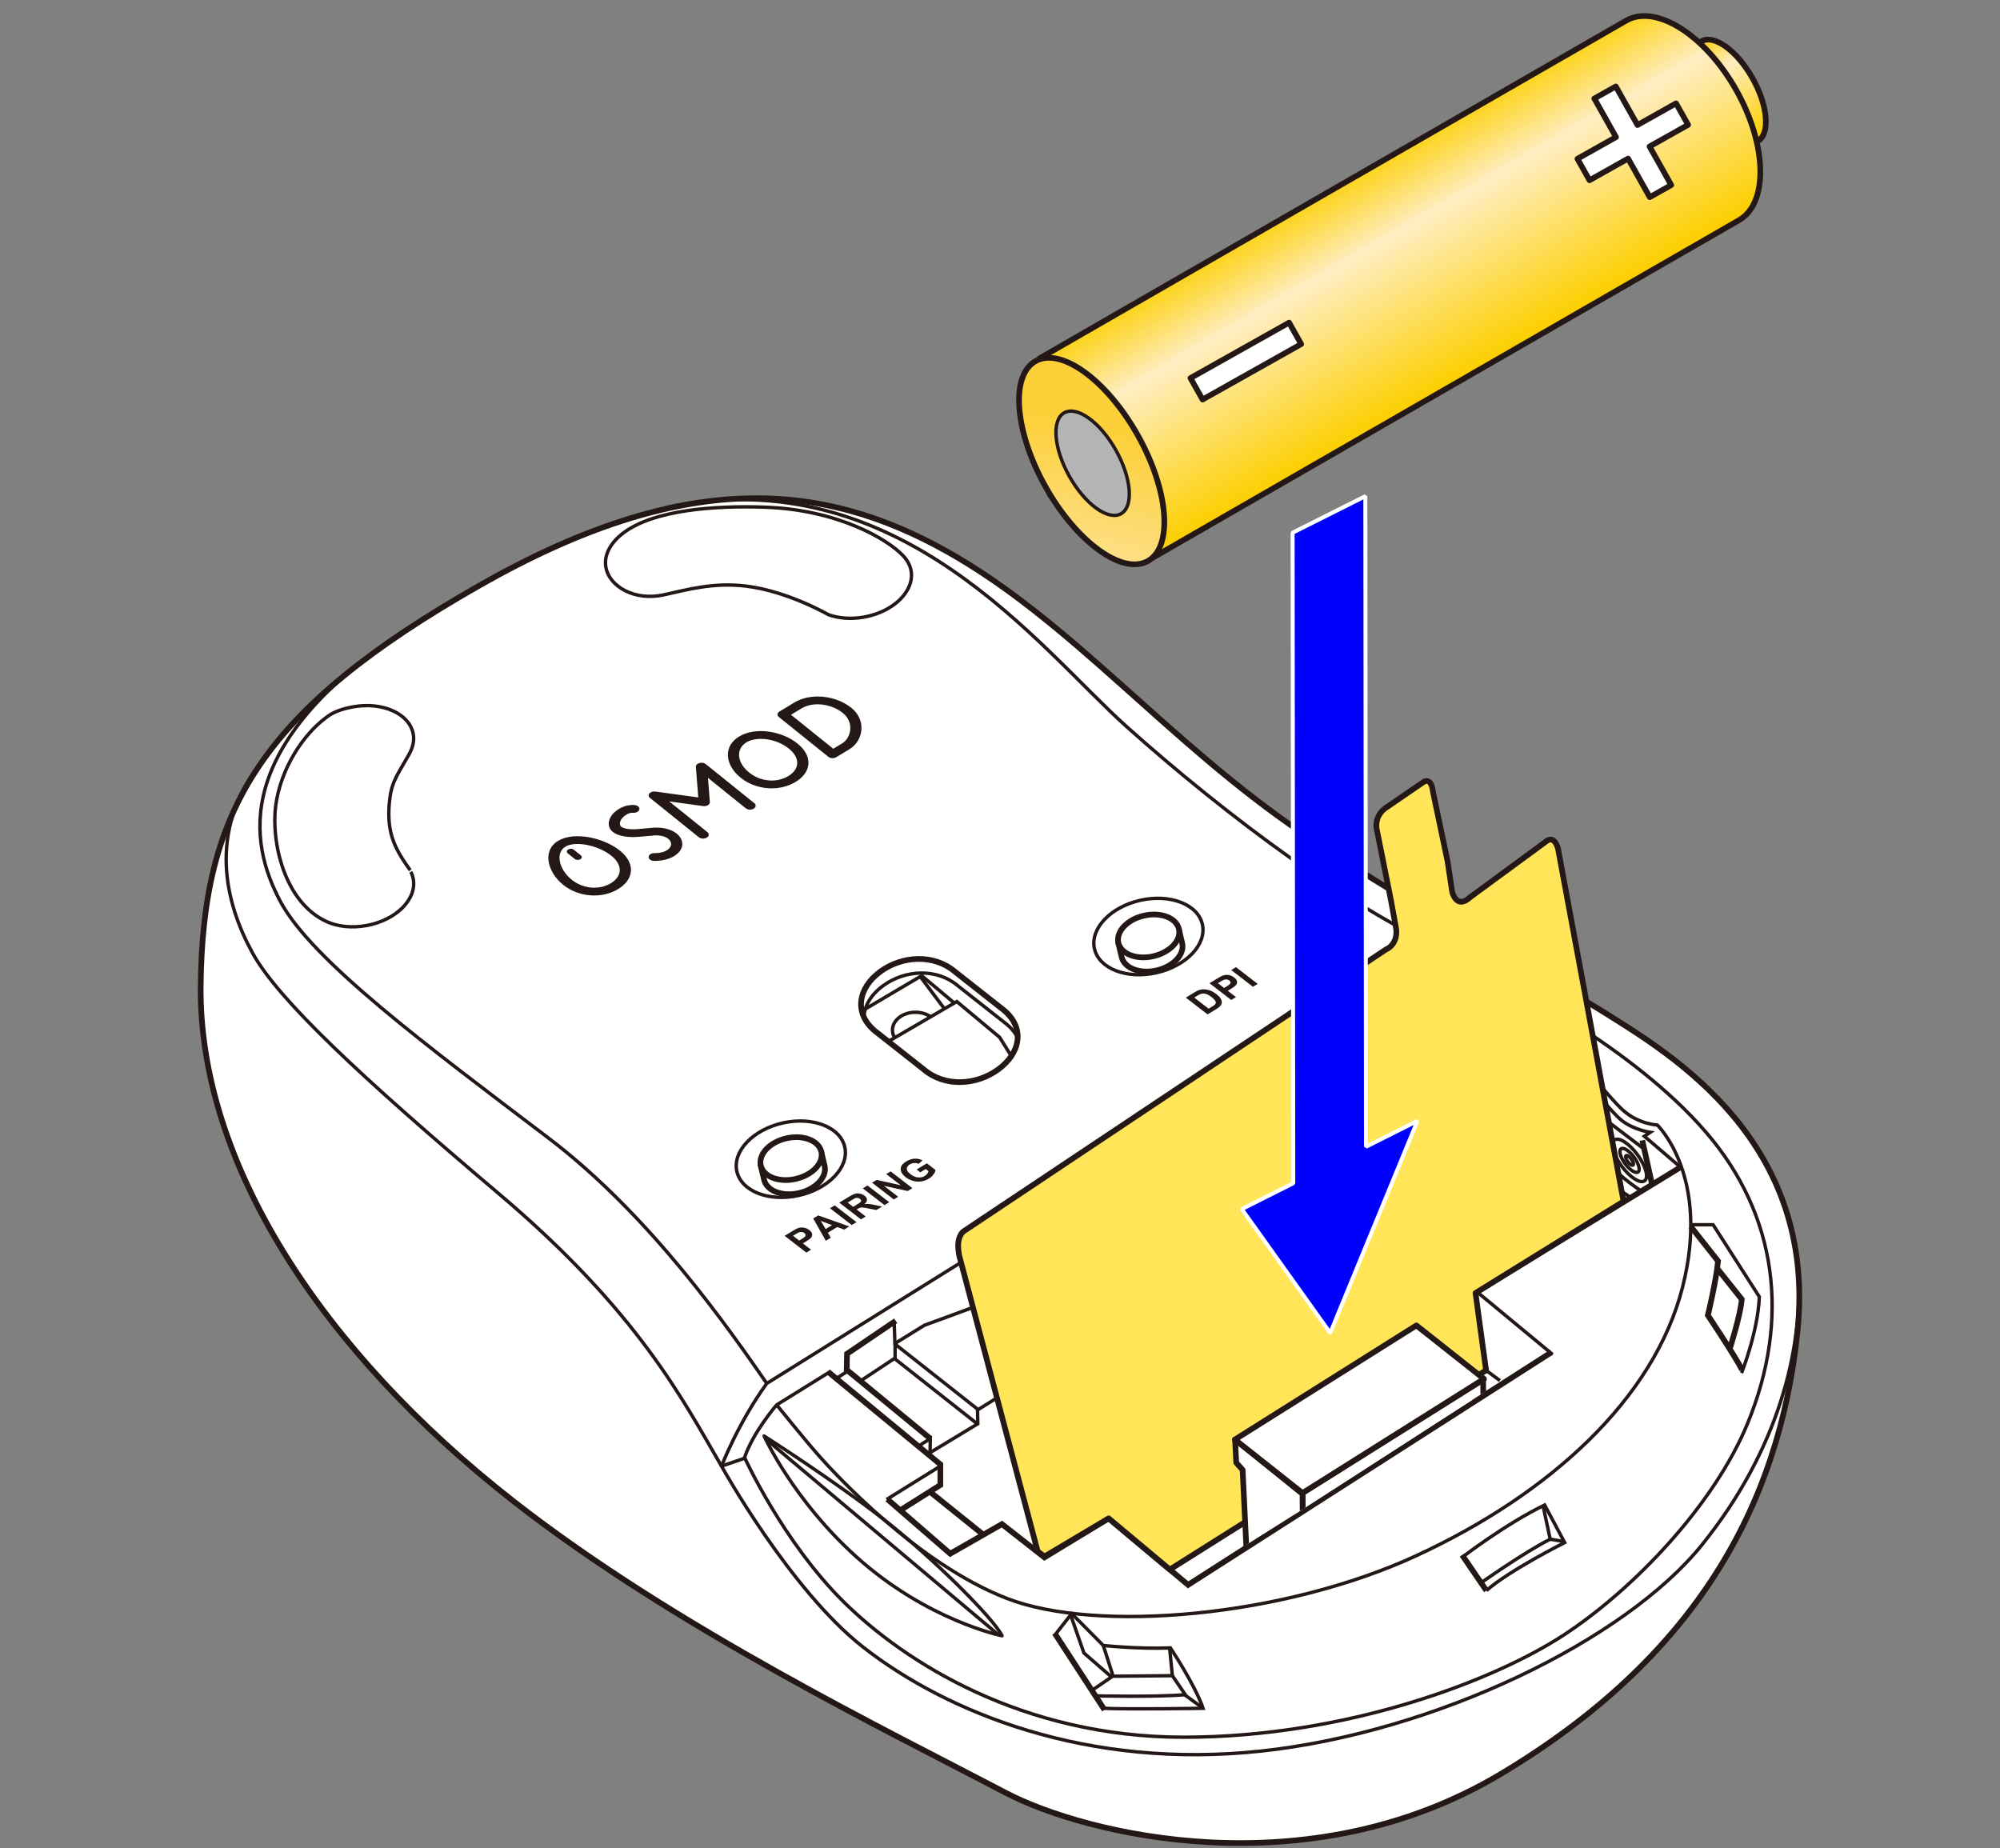 <?xml version="1.0" encoding="UTF-8"?>
<svg xmlns="http://www.w3.org/2000/svg" version="1.1" xmlns:xlink="http://www.w3.org/1999/xlink" viewBox="0 0 250 231">
  <rect x="0" y="0" width="250" height="231" fill="#808080" stroke="none"/>
  <!-- Generator: Adobe Illustrator 29.5.1, SVG Export Plug-In . SVG Version: 2.1.0 Build 141)  -->
  <defs>
    <linearGradient id="_名称未設定グラデーション_42" data-name="名称未設定グラデーション 42" x1="189.781" y1="46.214" x2="199.303" y2="57.446" gradientTransform="translate(23.631 -49.477) rotate(2.623)" gradientUnits="userSpaceOnUse">
      <stop offset="0" stop-color="#fccf00"/>
      <stop offset=".051" stop-color="#fcd215"/>
      <stop offset=".156" stop-color="#fddb4e"/>
      <stop offset=".306" stop-color="#fee9a7"/>
      <stop offset=".35" stop-color="#ffeec3"/>
      <stop offset="1" stop-color="#fccf00"/>
    </linearGradient>
    <linearGradient id="_名称未設定グラデーション_421" data-name="名称未設定グラデーション 42" x1="148.07" y1="63.047" x2="164.429" y2="88.44" xlink:href="#_名称未設定グラデーション_42"/>
    <linearGradient id="_新規グラデーションスウォッチ_4" data-name="新規グラデーションスウォッチ 4" x1="114.506" y1="116.987" x2="118.413" y2="97.942" gradientTransform="translate(23.631 -49.477) rotate(2.623)" gradientUnits="userSpaceOnUse">
      <stop offset="0" stop-color="#fde39b"/>
      <stop offset="1" stop-color="#fcd039"/>
    </linearGradient>
    <clipPath id="clippath">
      <polygon points="187.671 172.641 161.712 189.37 153.978 194.246 148.971 179.967 175.983 160.559 187.671 172.641" fill="none"/>
    </clipPath>
  </defs>
  <g id="_レイヤー_1" data-name="レイヤー_1">
    <g>
      <path d="M162.827,104.167c-16.856-11.396-28.856-26.491-44.467-35.242-15.611-8.751-32.826-10.317-58.422,4.257-27.305,15.548-34.614,28.047-34.851,50.044-.237,21.997,15.036,45.613,39.108,64.434,20.259,15.839,46.939,28.775,61.496,36.425,9.953,5.231,37.778,12.091,61.904-2.337,24.126-14.428,34.765-33.264,37.082-55.199,2.521-23.873-15.729-34.708-24.007-39.912-8.278-5.204-21.051-11.117-37.844-22.47Z" fill="#fff" stroke="#231815" stroke-miterlimit="10" stroke-width=".709"/>
      <polyline points="103.491 171.457 117.543 183.045 117.543 185.625 112.538 188.782" fill="none" stroke="#231815" stroke-miterlimit="10" stroke-width=".709"/>
      <polyline points="110.921 187.396 118.775 194.21 125.243 190.514 130.556 194.672 138.578 189.791 148.511 198.107 193.939 169.029" fill="none" stroke="#231815" stroke-miterlimit="10" stroke-width=".709"/>
      <polyline points="146.501 195.91 185.712 171.219 184.313 161.645 210.045 145.913" fill="none" stroke="#231815" stroke-miterlimit="10" stroke-width=".709"/>
      <line x1="131.827" y1="204.143" x2="138.064" y2="213.73" fill="none" stroke="#231815" stroke-miterlimit="10" stroke-width=".709"/>
      <line x1="182.761" y1="194.377" x2="185.796" y2="198.821" fill="none" stroke="#231815" stroke-miterlimit="10" stroke-width=".709"/>
      <path d="M217.759,171.226c-.809-1.617-4.274-6.815-4.274-6.815,0,0,1.04-4.312,1.271-6.776l-3.408-4.313" fill="none" stroke="#231815" stroke-miterlimit="10" stroke-width=".709"/>
      <polyline points="143.98 166.584 143.864 164.119 133.79 155.702 133.444 153.854 144.164 146.822" fill="none" stroke="#231815" stroke-miterlimit="10" stroke-width=".709"/>
      <polyline points="111.961 165.104 105.878 169.224 105.839 171.226 116.288 179.826" fill="none" stroke="#231815" stroke-miterlimit="10" stroke-width=".709"/>
      <polyline points="175.86 126.669 170.775 129.908 171.017 131.42 179.645 137.974" fill="none" stroke="#231815" stroke-miterlimit="10" stroke-width=".709"/>
      <path d="M190.022,120.564c-3.561-1.004-8.132-1.251-8.132-1.251l-86.042,53.616c-3.581,4.938-5.659,10.337-5.659,10.337,0,0,8.589,15.502,17.708,22.627,10.474,8.183,28.014,15.327,49.735,12.992,21.721-2.334,45.472-13.804,55.114-25.781,9.643-11.977,12.436-24.249,12.105-33.592" fill="none" stroke="#231815" stroke-miterlimit="10" stroke-width=".425"/>
      <line x1="105.822" y1="171.474" x2="104.536" y2="172.319" fill="none" stroke="#231815" stroke-miterlimit="10" stroke-width=".425"/>
      <polyline points="133.79 155.509 121.682 163.405 115.544 165.66 111.886 167.924 111.886 169.756 107.531 172.634" fill="none" stroke="#231815" stroke-miterlimit="10" stroke-width=".425"/>
      <polyline points="111.769 165.138 111.868 168.001 122.156 176.115" fill="none" stroke="#231815" stroke-miterlimit="10" stroke-width=".425"/>
      <line x1="111.91" y1="169.897" x2="122.198" y2="178.01" fill="none" stroke="#231815" stroke-miterlimit="10" stroke-width=".425"/>
      <polyline points="144.16 146.712 144.357 149.655 163.024 137.917 167.287 133.76 170.77 131.422" fill="none" stroke="#231815" stroke-linejoin="round" stroke-width=".425"/>
      <path d="M103.722,171.487l-6.632,4.119s-2.906,3.329-4.022,6.577c0,0,4.812,10.571,12.425,18.082,7.613,7.511,22.299,16.886,42.497,16.886s38.672-7.004,47.502-12.789c8.83-5.785,18.782-16.32,22.939-26.39,5.411-13.108,3.721-26.101-5.177-36.439-9.279-10.78-25.16-18.554-25.16-18.554l-5.741-.517-6.654,4.049.547,2.693-4.44,2.903" fill="none" stroke="#231815" stroke-linejoin="round" stroke-width=".425"/>
      <line x1="190.113" y1="120.43" x2="187.981" y2="122.977" fill="none" stroke="#231815" stroke-miterlimit="10" stroke-width=".425"/>
      <path d="M182.408,122.58l9.532,5.463,5.075,3.857s3.959,5.176,5.887,6.902,4.263,1.827,4.263,1.827c0,0,6.699,6.394,3.146,20.3-3.553,13.906-16.545,25.781-33.19,33.495s-39.991,9.744-51.258,5.38c-11.266-4.364-21.62-15.733-23.345-17.661-1.725-1.928-5.428-6.528-5.428-6.528" fill="none" stroke="#231815" stroke-miterlimit="10" stroke-width=".425"/>
      <line x1="117.522" y1="183.273" x2="110.823" y2="187.435" fill="none" stroke="#231815" stroke-miterlimit="10" stroke-width=".425"/>
      <path d="M95.514,179.503s8.624,5.482,14.889,10.374c6.265,4.892,13.836,12.463,14.851,14.595,0,0-9.328-1.869-18.221-9.877-7.9-7.114-11.518-15.092-11.518-15.092Z" fill="none" stroke="#231815" stroke-linejoin="round" stroke-width=".425"/>
      <line x1="124.764" y1="204.316" x2="95.64" y2="179.815" fill="none" stroke="#231815" stroke-linejoin="round" stroke-width=".425"/>
      <path d="M182.762,194.672s5.39-4.158,10.318-6.545l2.503,4.697s-6.853,3.427-9.787,5.997" fill="none" stroke="#231815" stroke-miterlimit="10" stroke-width=".425"/>
      <path d="M185.034,197.92s5.505-3.902,8.739-5.519l-.854-4.015" fill="none" stroke="#231815" stroke-miterlimit="10" stroke-width=".425"/>
      <path d="M131.928,204.299l2.029-2.601,3.952,3.985s4.235.462,8.393.308c0,0,3.08,4.62,4.081,7.546,0,0-9.288.154-12.445,0" fill="none" stroke="#231815" stroke-miterlimit="10" stroke-width=".425"/>
      <path d="M136.926,211.981s7.452.17,11.148-.138l2.31,1.694" fill="none" stroke="#231815" stroke-miterlimit="10" stroke-width=".425"/>
      <polyline points="148.261 211.98 146.544 209.458 139.076 209.531 136.485 211.303" fill="none" stroke="#231815" stroke-miterlimit="10" stroke-width=".425"/>
      <polyline points="138.834 209.533 135.49 206.625 133.843 201.912" fill="none" stroke="#231815" stroke-miterlimit="10" stroke-width=".425"/>
      <line x1="137.91" y1="205.683" x2="139.142" y2="209.53" fill="none" stroke="#231815" stroke-miterlimit="10" stroke-width=".425"/>
      <path d="M217.696,171.627s2.065-5.214,2.219-9.526l-5.775-9.009h-2.791" fill="none" stroke="#231815" stroke-miterlimit="10" stroke-width=".425"/>
      <path d="M216.216,168.619s1.351-4.208,1.505-6.21l-3.074-3.86" fill="none" stroke="#231815" stroke-miterlimit="10" stroke-width=".709"/>
      <line x1="184.373" y1="161.275" x2="194.076" y2="169.304" fill="none" stroke="#231815" stroke-miterlimit="10" stroke-width=".425"/>
      <line x1="185.601" y1="171.178" x2="187.486" y2="172.571" fill="none" stroke="#231815" stroke-miterlimit="10" stroke-width=".425"/>
      <path d="M182.484,176.415c-1.061-.804-1.814-.305-1.814-.305l-19.296,12.283s-.642.504-.229,1.535" fill="none" stroke="#231815" stroke-miterlimit="10" stroke-width=".425"/>
      <path d="M191.224,130.029l4.076,2.908,1.9,3.062,1.88,8.782c.313,1.67,2.852,3.641,4.662,4.848" fill="none" stroke="#231815" stroke-miterlimit="10" stroke-width=".425"/>
      <path d="M198.576,135.222l1.88,8.782c.313,1.67,2.852,3.641,4.662,4.848" fill="none" stroke="#231815" stroke-miterlimit="10" stroke-width=".425"/>
      <path d="M210.24,146.051l-4.696-4.02.741-.489s-2.079-.308-3.542-1.463-4.235-4.851-4.235-4.851l-1.309.77" fill="none" stroke="#231815" stroke-miterlimit="10" stroke-width=".425"/>
      <line x1="205.285" y1="142.543" x2="206.49" y2="147.965" fill="none" stroke="#231815" stroke-miterlimit="10" stroke-width=".709"/>
      <polyline points="191.443 129.978 185.6 133.674 185.852 136.09 179.997 140.244 179.671 137.837 176.083 140.468 172.402 144.85 154.182 157.319 154.312 159.708 144.009 166.523" fill="none" stroke="#231815" stroke-linejoin="round" stroke-width=".425"/>
      <polyline points="143.583 164.085 131.14 172.186 125.834 173.979 122.192 176.242 122.226 177.973 116.256 181.584 116.288 179.826 114.75 180.799" fill="none" stroke="#231815" stroke-miterlimit="10" stroke-width=".425"/>
      <line x1="185.569" y1="133.704" x2="175.878" y2="126.552" fill="none" stroke="#231815" stroke-miterlimit="10" stroke-width=".425"/>
      <line x1="176.232" y1="129.134" x2="185.631" y2="136.09" fill="none" stroke="#231815" stroke-miterlimit="10" stroke-width=".425"/>
      <path d="M191.196,130.198l2.598,10.073c.751,2.839,2.586,8.412,7.283,10.97" fill="none" stroke="#231815" stroke-miterlimit="10" stroke-width=".425"/>
      <line x1="145.477" y1="150.587" x2="154.182" y2="157.319" fill="none" stroke="#231815" stroke-miterlimit="10" stroke-width=".425"/>
      <line x1="154.319" y1="159.524" x2="145.607" y2="152.918" fill="none" stroke="#231815" stroke-miterlimit="10" stroke-width=".425"/>
      <line x1="199.38" y1="138.979" x2="205.528" y2="143.638" fill="none" stroke="#231815" stroke-miterlimit="10" stroke-width=".425"/>
      <g>
        <ellipse cx="203.693" cy="145.048" rx="1.221" ry="3.171" transform="translate(-46.324 149.652) rotate(-36.509)" fill="none" stroke="#231815" stroke-miterlimit="10" stroke-width=".425"/>
        <ellipse cx="203.693" cy="145.048" rx=".692" ry="1.798" transform="translate(-46.324 149.652) rotate(-36.509)" fill="none" stroke="#231815" stroke-miterlimit="10" stroke-width=".425"/>
        <ellipse cx="203.693" cy="145.048" rx=".28" ry=".728" transform="translate(-46.324 149.652) rotate(-36.509)" fill="none" stroke="#231815" stroke-miterlimit="10" stroke-width=".425"/>
      </g>
      <polyline points="142.353 148.243 145.477 150.587 145.537 152.696 136.745 158.301" fill="none" stroke="#231815" stroke-miterlimit="10" stroke-width=".709"/>
      <line x1="90.189" y1="183.266" x2="93.101" y2="182.27" fill="none" stroke="#231815" stroke-miterlimit="10" stroke-width=".425"/>
      <line x1="146.544" y1="209.458" x2="146.215" y2="206.147" fill="none" stroke="#231815" stroke-miterlimit="10" stroke-width=".425"/>
      <line x1="193.773" y1="192.401" x2="195.517" y2="192.7" fill="none" stroke="#231815" stroke-miterlimit="10" stroke-width=".425"/>
      <g>
        <path d="M150.3,115.559c.551,2.502-2.027,5.206-5.755,6.037-3.729.833-7.196-.522-7.744-3.025-.548-2.504,2.029-5.206,5.755-6.038,3.728-.832,7.196.522,7.744,3.026Z" fill="none" stroke="#231815" stroke-width=".425"/>
        <path d="M147.315,115.977l.465,1.94c.31,1.405-1.135,2.922-3.23,3.389-2.093.467-4.039-.294-4.347-1.698l-.461-1.923" fill="#fff" stroke="#231815" stroke-width=".709"/>
        <path d="M147.369,116.145c.311,1.406-1.135,2.923-3.23,3.391-2.092.467-4.039-.295-4.347-1.698-.308-1.406,1.138-2.924,3.23-3.39,2.092-.466,4.04.293,4.347,1.698Z" fill="#fff" stroke="#231815" stroke-width=".709"/>
      </g>
      <g>
        <path d="M105.601,143.395c.551,2.502-2.027,5.206-5.755,6.037-3.729.833-7.196-.522-7.744-3.025-.548-2.504,2.029-5.206,5.755-6.038,3.728-.832,7.196.522,7.744,3.026Z" fill="none" stroke="#231815" stroke-width=".425"/>
        <path d="M102.617,143.812l.465,1.94c.31,1.405-1.135,2.922-3.23,3.389-2.093.467-4.039-.294-4.347-1.698l-.461-1.923" fill="#fff" stroke="#231815" stroke-width=".709"/>
        <path d="M102.67,143.98c.311,1.406-1.135,2.923-3.23,3.391-2.092.467-4.039-.295-4.347-1.698-.308-1.406,1.138-2.924,3.23-3.39,2.092-.466,4.04.293,4.347,1.698Z" fill="#fff" stroke="#231815" stroke-width=".709"/>
      </g>
      <path d="M90.189,183.266c-4.851-8.316-10.414-19.317-27.893-34.101-17.109-14.471-27.523-24.199-30.723-30.03-3.465-6.314-5.544-15.015.758-23.44" fill="none" stroke="#231815" stroke-miterlimit="10" stroke-width=".425"/>
      <path d="M95.849,172.929c-4.678-6.747-14.534-20.992-27.316-30.694-14.978-11.369-29.568-22.176-33.495-29.568-3.927-7.392-6.131-19.359,15.415-33.819" fill="none" stroke="#231815" stroke-miterlimit="10" stroke-width=".425"/>
      <path d="M181.891,119.314c-12.18-5.03-28.698-17.42-41.055-28.476-10.972-9.817-28.298-33.38-57.414-27.438" fill="none" stroke="#231815" stroke-miterlimit="10" stroke-width=".425"/>
      <path d="M78.065,66.511c-1.647,1.188-2.62,2.788-2.329,4.401.444,2.462,3.654,4.213,7.161,3.459,2.894-.622,6.235-1.623,10.431-1.099,5.198.65,10.218,3.563,10.218,3.563,1.281.459,2.848.591,4.479.297,3.694-.667,6.316-3.27,5.857-5.815-.128-.711-.497-1.328-1.009-1.867-2.003-2.112-8.24-5.751-17.293-6.054-6.453-.216-13.714.372-17.515,3.115Z" fill="none" stroke="#231815" stroke-miterlimit="10" stroke-width=".425"/>
      <g>
        <path d="M124.797,133.665h0c-2.762,2.028-6.698,2.237-9.313.022l-6.16-4.851c-2.615-2.215-2.059-5.346.703-7.375h0c2.762-2.028,6.727-2.216,9.342-.001l6.16,4.851c2.615,2.215,2.031,5.325-.732,7.354Z" fill="none" stroke="#231815" stroke-miterlimit="10" stroke-width=".709"/>
        <path d="M107.991,127.146c.055-1.418.903-2.833,2.393-3.926h0c2.762-2.028,6.727-2.216,9.342-.001l6.16,4.851c.61.516,1.045,1.081,1.32,1.67" fill="none" stroke="#231815" stroke-miterlimit="10" stroke-width=".425"/>
        <polyline points="111.207 130.085 119.6 125.195 124.951 129.661 126.417 132.012" fill="none" stroke="#231815" stroke-miterlimit="10" stroke-width=".425"/>
        <polyline points="119.286 125.378 115.211 121.961 107.973 126.235" fill="none" stroke="#231815" stroke-miterlimit="10" stroke-width=".425"/>
        <line x1="115.029" y1="122.068" x2="118.053" y2="126.096" fill="none" stroke="#231815" stroke-miterlimit="10" stroke-width=".425"/>
        <path d="M111.833,129.72c-.176-.29-.275-.614-.275-.956,0-1.233,1.284-2.233,2.868-2.233.732,0,1.401.214,1.908.565" fill="none" stroke="#231815" stroke-miterlimit="10" stroke-width=".425"/>
      </g>
      <line x1="116.222" y1="186.458" x2="122.92" y2="191.842" fill="none" stroke="#231815" stroke-miterlimit="10" stroke-width=".709"/>
      <g>
        <g>
          <path d="M148.229,124.701l1.082-.657c.244-.148.447-.248.61-.299.219-.068.45-.093.692-.076s.483.075.72.17.483.24.738.437c.224.172.386.339.488.501.124.197.18.384.166.561-.01.134-.076.274-.199.42-.092.109-.248.23-.467.363l-1.114.677-2.717-2.095ZM149.28,124.696l1.799,1.388.442-.269c.165-.1.276-.18.332-.238.074-.075.115-.153.126-.232s-.025-.178-.107-.296-.228-.258-.438-.42-.391-.274-.544-.337-.296-.096-.431-.101-.269.018-.402.068c-.1.037-.271.129-.512.275l-.266.162Z" fill="#231815"/>
          <path d="M153.905,124.998l-2.717-2.095.95-.577c.36-.219.608-.351.745-.396.209-.071.438-.087.688-.052.25.037.483.138.699.305.167.129.274.257.323.384s.054.247.019.358c-.037.111-.096.206-.179.286-.115.106-.307.24-.575.403l-.386.235,1.025.79-.592.36ZM152.24,122.898l.771.595.324-.197c.233-.142.375-.248.425-.317s.067-.141.051-.215-.064-.142-.144-.204c-.099-.076-.212-.12-.339-.132s-.246.006-.358.052c-.083.033-.231.115-.445.245l-.286.174Z" fill="#231815"/>
          <path d="M156.619,123.349l-2.717-2.095.592-.36,2.717,2.095-.592.36Z" fill="#231815"/>
        </g>
        <g>
          <path d="M100.793,156.573l-2.717-2.095.95-.577c.36-.219.608-.351.745-.396.209-.071.438-.087.688-.052.25.037.483.138.699.305.167.129.274.257.323.384s.054.247.019.358c-.037.111-.096.206-.179.286-.115.106-.307.24-.575.403l-.386.235,1.025.79-.592.36ZM99.128,154.472l.771.595.324-.197c.233-.142.375-.248.425-.317s.067-.141.051-.215-.064-.142-.144-.204c-.099-.076-.212-.12-.339-.132s-.246.006-.358.052c-.083.033-.231.115-.445.245l-.286.174Z" fill="#231815"/>
          <path d="M106.169,153.307l-.644.391-.873-.32-1.172.712.375.623-.628.382-1.575-2.789.626-.38,3.891,1.382ZM104.004,153.14l-1.412-.532.612,1.018.8-.486Z" fill="#231815"/>
          <path d="M106.465,153.127l-2.717-2.095.592-.36,2.717,2.095-.592.36Z" fill="#231815"/>
          <path d="M107.623,152.423l-2.717-2.095,1.246-.757c.313-.19.565-.309.756-.359.191-.048.391-.05.601-.006s.395.129.556.252c.204.157.308.327.311.507.004.181-.106.363-.329.546.197-.024.378-.03.545-.017.165.014.425.059.778.136l.888.191-.708.43-1.019-.196c-.363-.071-.6-.11-.712-.119-.11-.008-.208-.001-.29.021-.084.022-.193.075-.329.157l-.12.073,1.134.875-.592.36ZM106.647,150.854l.438-.266c.284-.173.45-.289.499-.349s.065-.123.051-.189-.062-.131-.144-.194c-.091-.071-.192-.111-.3-.123-.11-.011-.219.006-.33.053-.054.024-.201.11-.441.255l-.462.281.689.532Z" fill="#231815"/>
          <path d="M110.561,150.638l-2.717-2.095.592-.36,2.717,2.095-.592.36Z" fill="#231815"/>
          <path d="M111.723,149.932l-2.717-2.095.576-.35,3.014.67-1.814-1.399.55-.334,2.717,2.095-.594.361-2.953-.648,1.771,1.366-.55.334Z" fill="#231815"/>
          <path d="M115.04,146.539l-.458-.353,1.276-.775,1.082.835c-.013.161-.095.346-.245.554-.151.208-.347.385-.588.532-.307.186-.633.303-.981.35s-.689.019-1.025-.082-.635-.253-.896-.454c-.283-.218-.47-.451-.562-.698s-.073-.491.056-.732c.098-.184.287-.361.567-.531.364-.221.719-.339,1.065-.355.346-.014.673.056.981.213l-.486.436c-.175-.078-.357-.112-.549-.102-.191.009-.372.066-.543.17-.259.157-.389.341-.389.551s.149.43.448.661c.322.249.642.388.957.418.316.031.599-.03.85-.183.124-.075.226-.168.305-.279.08-.11.133-.218.158-.321l-.345-.266-.678.412Z" fill="#231815"/>
        </g>
        <g>
          <path d="M77.262,111.136c-2.053,1.24-4.936,1.02-6.853-.522-1.977-1.59-2.673-4.284-.644-5.509,2.029-1.225,5.756-.361,7.733,1.229,1.917,1.542,1.818,3.561-.236,4.801ZM70.673,105.836c-1.251.755-.854,2.804.801,4.135,1.413,1.137,3.42,1.315,4.879.434s1.492-2.291.079-3.428c-1.655-1.331-4.508-1.897-5.76-1.142Z" fill="#231815"/>
          <path d="M99.446,97.743c-2.053,1.24-4.936,1.02-6.853-.522-1.977-1.59-2.234-3.931-.206-5.156,2.029-1.225,5.317-.714,7.294.876,1.917,1.542,1.818,3.561-.236,4.801ZM93.296,92.795c-1.251.755-1.293,2.451.362,3.782,1.413,1.137,3.42,1.315,4.879.434,1.46-.881,1.492-2.291.079-3.428-1.655-1.331-4.07-1.544-5.321-.789Z" fill="#231815"/>
          <path d="M72.548,107.405c-.209.126-.522.112-.699-.031l-.878-.706c-.177-.143-.153-.361.056-.487s.522-.112.699.031l.878.706c.177.143.153.361-.056.487Z" fill="#231815"/>
          <path d="M84.264,107.013c-.663.4-1.565.617-2.513.599-.386-.007-.686-.23-.67-.499.015-.27.341-.482.728-.474.649.011,1.252-.139,1.648-.424.294-.207.447-.467.431-.732-.017-.291-.192-.546-.507-.739-.385-.237-.93-.35-1.534-.317l-1.966.173c-.455.042-2.034.137-3.028-.442-.472-.275-.734-.657-.76-1.108-.041-.682.409-1.388,1.201-1.889.631-.401,1.376-.592,2.04-.528.382.037.644.282.585.548-.06.265-.416.453-.799.415-.238-.023-.594.065-.893.281-.374.235-.763.654-.736,1.119.01.18.096.312.27.413.367.214,1.137.303,1.959.226l2.004-.176c1.016-.055,1.925.141,2.591.551.592.365.937.868.969,1.418.032.539-.266,1.06-.84,1.465-.058.042-.12.081-.183.119Z" fill="#231815"/>
          <path d="M88.346,104.703c-.294.178-.736.158-.987-.044l-6.113-4.918c-.194-.156-.222-.383-.069-.564.155-.18.453-.275.747-.235l5.361.739-.301-3.817c-.018-.209.163-.403.439-.483.278-.081.597-.029.792.128l6.076,4.888c.251.202.216.509-.078.687s-.736.158-.987-.044l-4.731-3.806.237,3.014c.012.151-.078.299-.244.399h0c-.165.1-.387.142-.6.113l-4.239-.585,4.775,3.841c.251.202.216.509-.078.687Z" fill="#231815"/>
          <path d="M106.196,93.642l-1.664,1.005c-.294.178-.736.158-.987-.044l-6.188-4.978c-.251-.202-.216-.509.078-.687l1.864-1.125c2.015-1.217,5.148-.92,7.132.676,1.916,1.541,1.472,4.121-.236,5.152ZM104.156,93.594l1.131-.683c1.077-.65,1.542-2.602.079-3.779-1.475-1.187-3.741-1.445-5.159-.589l-1.331.804,5.279,4.247Z" fill="#231815"/>
        </g>
      </g>
      <path d="M202.945,150.176l-8.202-44.147c-.55-1.788-1.512-.825-1.512-.825l-9.488,6.967c-1.685,1.565-2.22-.681-2.22-.681l-.574-3.81-1.842-8.777c-.203-1.724-1.076-1.212-1.076-1.212l-4.615,3.158c-1.868,1.174-1.282,3.01-1.282,3.01l1.715,8.575.682,3.724c.18,1.99-1.283,2.521-1.283,2.521l-52.677,35.154s-1.435.687-.464,3.886l9.602,36.201.847.645,8.023-4.774,7.645,6.401,39.533-24.899-1.317-9.666,18.506-11.45Z" fill="#ffe557" stroke="#231815" stroke-linecap="round" stroke-linejoin="round" stroke-width=".709"/>
      <g>
        <path d="M216.983,19.18l2.719-1.531c1.592-.89,1.308-4.416-.631-7.864-1.939-3.449-4.798-5.521-6.388-4.627l-2.595,1.258" fill="url(#_名称未設定グラデーション_42)" stroke="#231815" stroke-width=".709"/>
        <g>
          <path d="M143.86,69.852l73.478-42.308c3.715-2.081,3.577-9.364-.298-16.264-3.882-6.901-10.03-10.802-13.742-8.719l-73.479,42.305" fill="url(#_名称未設定グラデーション_421)" stroke="#231815" stroke-width=".709"/>
          <path d="M130.703,60.87c-3.881-6.903-4.442-13.942-1.26-15.728,3.177-1.785,8.899,2.357,12.778,9.263,3.875,6.897,4.44,13.932,1.263,15.723-3.183,1.782-8.902-2.36-12.781-9.259Z" fill="url(#_新規グラデーションスウォッチ_4)" stroke="#231815" stroke-width=".709"/>
          <path d="M133.671,59.541c-1.96-3.485-2.247-7.042-.64-7.945,1.611-.898,4.502,1.197,6.456,4.678,1.958,3.484,2.242,7.039.64,7.945-1.608.9-4.499-1.195-6.456-4.678Z" fill="#b4b4b5" stroke="#231815" stroke-width=".425"/>
        </g>
      </g>
      <polygon points="170.75 143.34 177.186 140.108 166.278 166.626 155.221 151.137 161.657 147.904 161.576 66.587 170.67 62.022 170.75 143.34" fill="blue" stroke="#fff" stroke-miterlimit="1" stroke-width=".5"/>
      <g clip-path="url(#clippath)">
        <g>
          <polygon points="162.131 198.499 161.716 187.731 184.286 173.586 184.7 184.353 162.131 198.499" fill="#fff" stroke="#231815" stroke-linejoin="round" stroke-width=".709"/>
          <polygon points="162.842 189.079 162.822 186.603 185.392 172.458 185.412 174.933 162.842 189.079" fill="#fff" stroke="#231815" stroke-linejoin="round" stroke-width=".709"/>
          <polygon points="154.384 179.938 154.53 182.835 155.329 183.733 155.794 193.393 163.243 199.55 162.915 189.7 162.829 189.006 162.815 186.742 154.384 179.938" fill="#fff" stroke="#231815" stroke-linejoin="round" stroke-width=".709"/>
          <polygon points="177.047 165.678 154.363 179.946 162.814 186.631 185.499 172.363 177.047 165.678" fill="#fff" stroke="#231815" stroke-linejoin="round" stroke-width=".709"/>
        </g>
      </g>
      <path d="M51.281,108.786c-1.882-2.627-2.933-4.553-2.627-8.274.212-2.577.788-3.283,2.445-6.16.479-.831.717-1.71.557-2.596-.459-2.545-3.826-4.067-7.52-3.4-1.176.212-2.288.555-3.138,1.162-3.2,2.284-5.915,6.661-6.527,11.126s1.007,12.126,6.378,14.565c1.355.615,3.114.818,4.951.486,3.694-.667,6.316-3.27,5.857-5.815-.057-.318-.16-.62-.303-.904" fill="none" stroke="#231815" stroke-miterlimit="10" stroke-width=".425"/>
    </g>
  </g>
  <g id="_編集モード" data-name="編集モード">
    <rect x="148.658" y="43.594" width="14.141" height="3.08" transform="translate(313.596 8.172) rotate(150.659)" fill="#fff" stroke="#231815" stroke-linecap="round" stroke-linejoin="round" stroke-width=".709"/>
    <polygon points="198.689 22.532 203.51 19.822 206.22 24.644 208.905 23.134 206.195 18.313 211.016 15.603 209.507 12.919 204.686 15.629 201.976 10.807 199.291 12.316 202.001 17.138 197.18 19.848 198.689 22.532" fill="#fff" stroke="#231815" stroke-linecap="round" stroke-linejoin="round" stroke-width=".709"/>
  </g>
</svg>